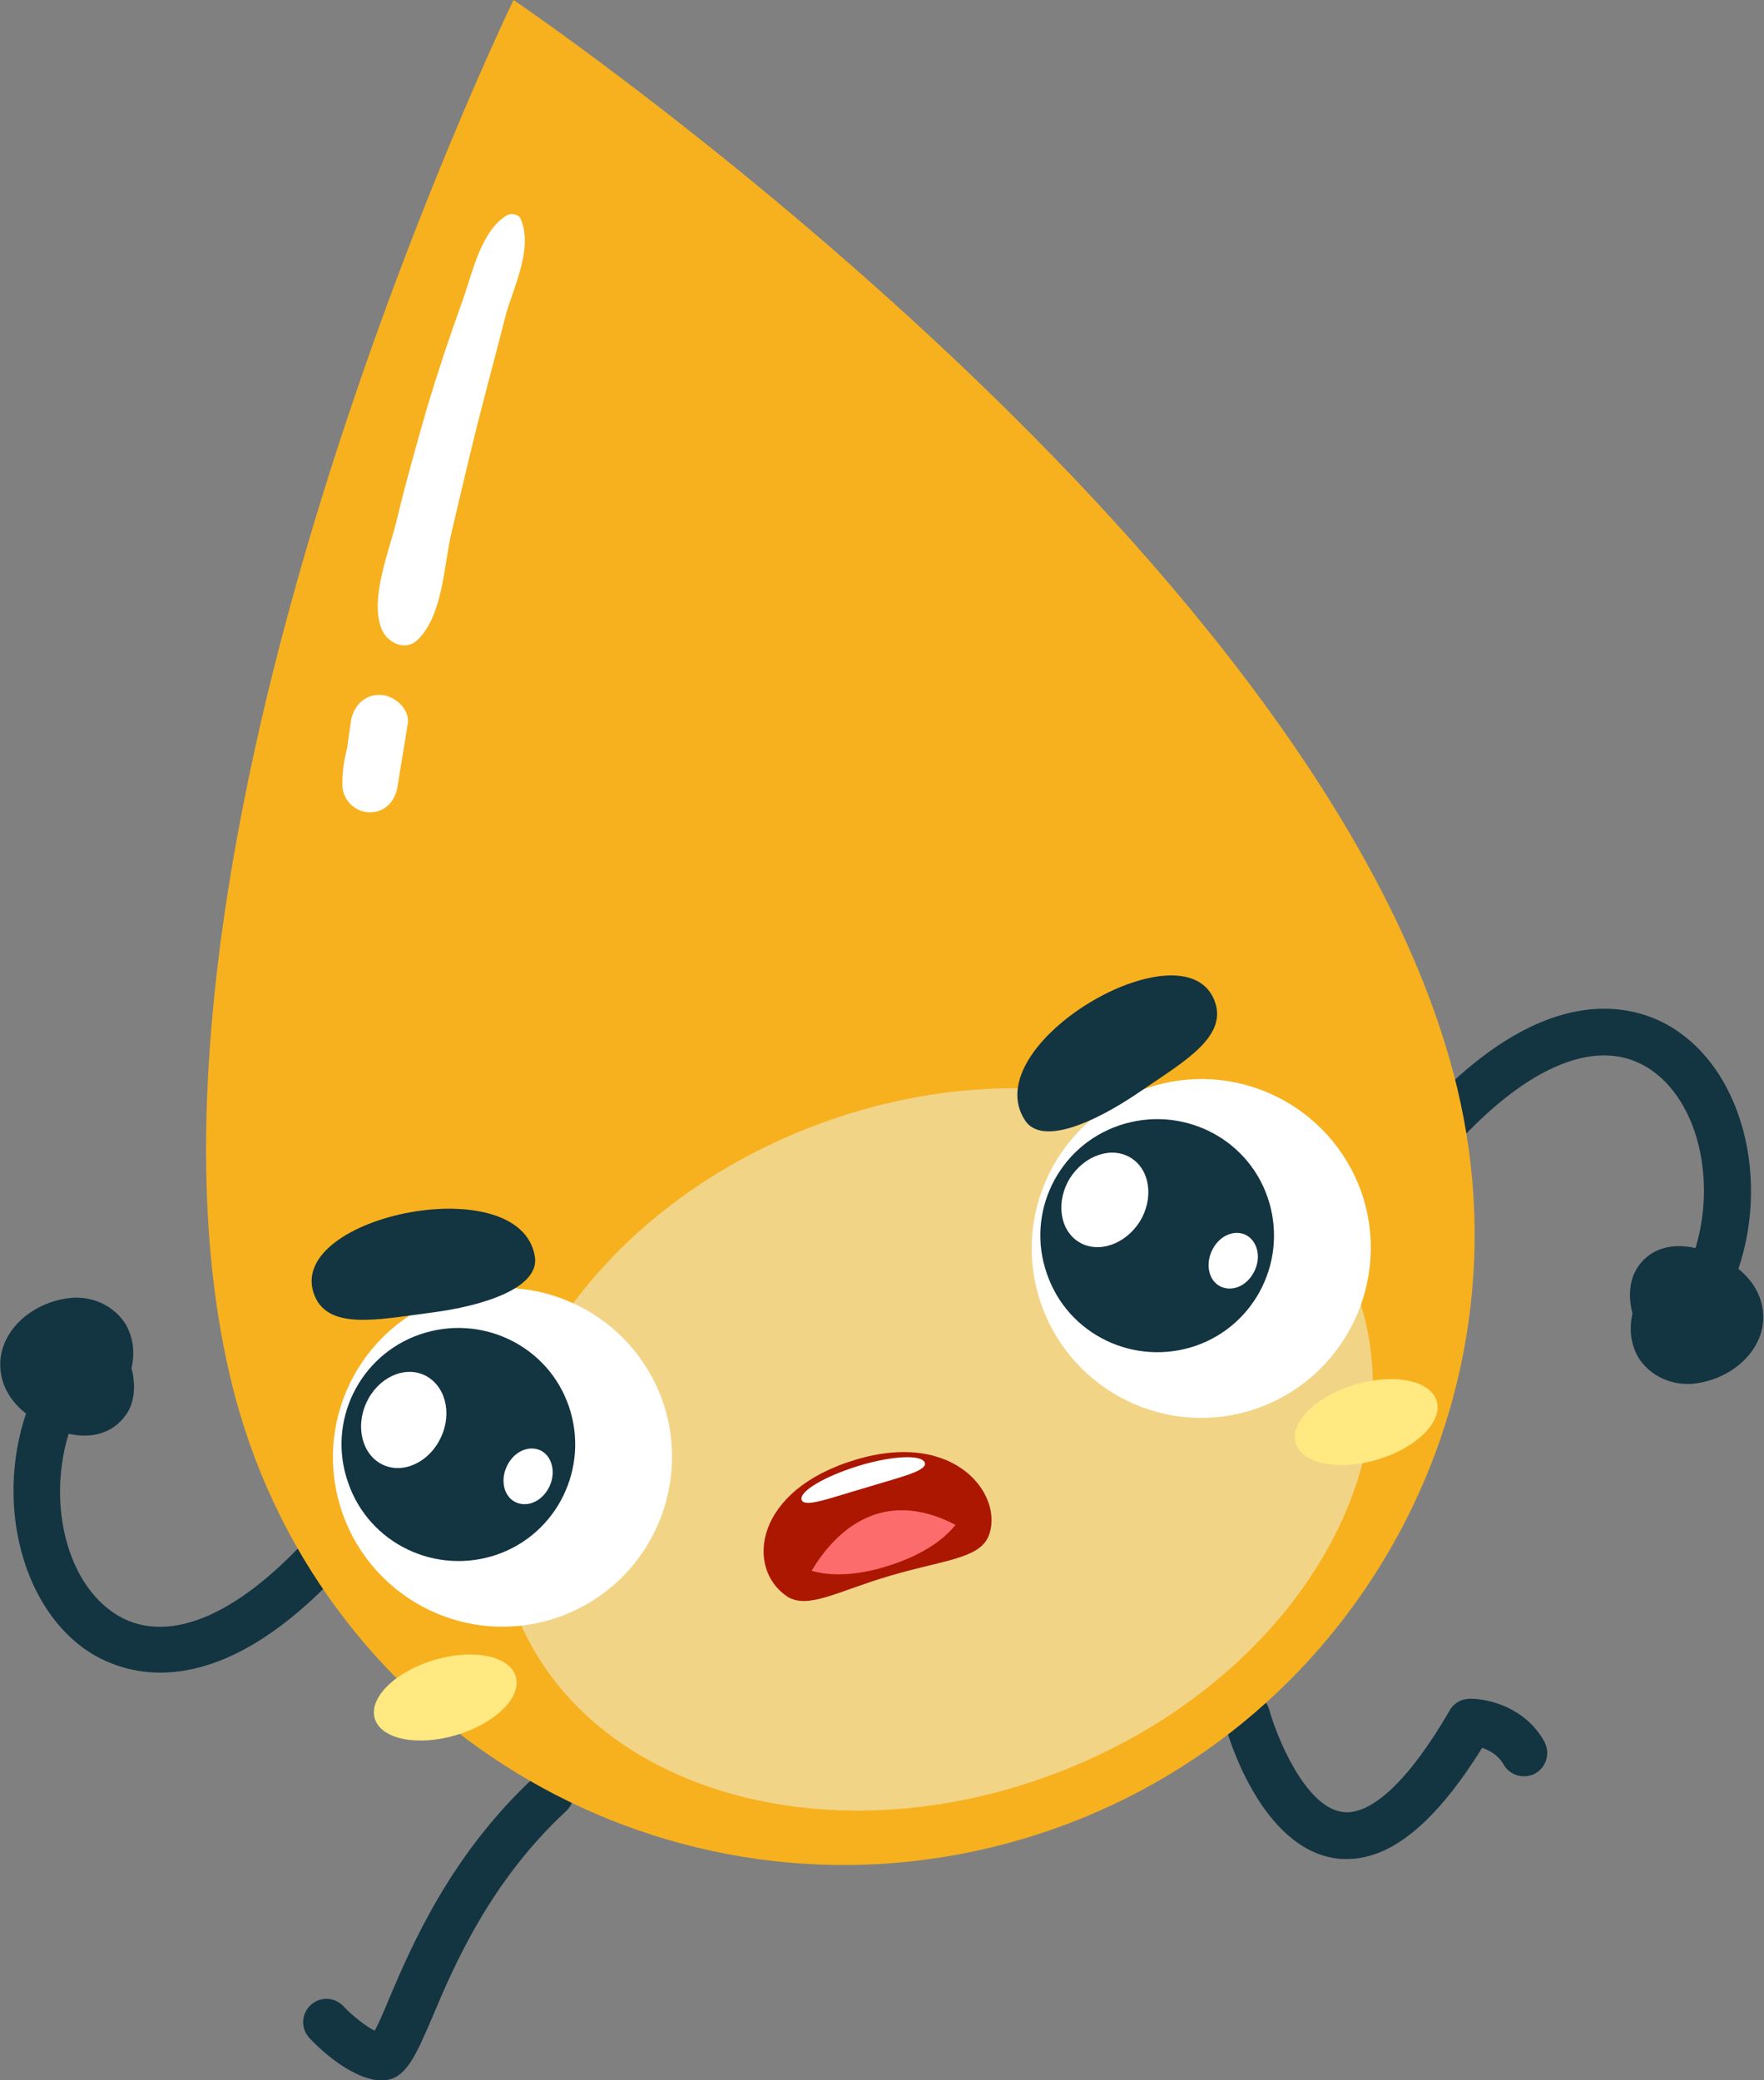 <?xml version="1.0" encoding="utf-8"?>
<!-- Generator: Adobe Illustrator 17.1.0, SVG Export Plug-In . SVG Version: 6.00 Build 0)  -->
<!DOCTYPE svg PUBLIC "-//W3C//DTD SVG 1.1//EN" "http://www.w3.org/Graphics/SVG/1.1/DTD/svg11.dtd">
<svg version="1.1" id="Layer_1" xmlns="http://www.w3.org/2000/svg" xmlns:xlink="http://www.w3.org/1999/xlink" x="0px" y="0px"
	 width="338px" height="398.5px" viewBox="0 0 338 398.5" enable-background="new 0 0 338 398.5" xml:space="preserve">
<rect x="0" y="0" width="338" height="398.5" fill="#808080" stroke="none"/>
<g>
	<g>
		<g>
			<path fill="#133441" d="M73.2,398.5c-0.2,0-0.4,0-0.6,0c-5.9-0.5-12.1-6.8-13.3-8.1c-1.7-1.8-1.6-4.6,0.2-6.3
				c1.8-1.7,4.6-1.6,6.3,0.2c1.7,1.8,4.2,3.8,6,4.7c0.8-1.5,1.8-3.8,2.7-6c4.4-10.4,11.9-27.8,27.9-42.6c1.8-1.7,4.6-1.6,6.3,0.2
				s1.6,4.6-0.2,6.3c-14.6,13.5-21.6,29.8-25.7,39.6C79.6,393.9,77.7,398.5,73.2,398.5z"/>
		</g>
	</g>
	<g>
		<g>
			<path fill="#133441" d="M258.1,356.1c-0.7,0-1.3,0-2-0.1c-14.5-1.9-20.9-23.6-21.5-26.1c-0.7-2.4,0.7-4.8,3.1-5.5
				c2.4-0.7,4.8,0.7,5.5,3.1l0,0c1.3,4.8,6.8,18.7,14.1,19.6c5.5,0.7,12.8-6.2,20.5-19.5c0.8-1.4,2.3-2.2,3.9-2.2
				c3.6,0,10.6,1.7,14.2,8.2c1.2,2.2,0.4,4.9-1.7,6.1c-2.2,1.2-4.9,0.4-6.1-1.7c-1-1.8-2.7-2.7-4.1-3.2
				C275.1,349.1,266.6,356.1,258.1,356.1z"/>
		</g>
	</g>
	<g>
		<g>
			<g>
				<path fill="#133441" d="M30.7,320.4c-6.5,0-11.3-2.4-14-4.2c-14.1-9.6-18.4-33-9.4-51c1.1-2.2,3.8-3.1,6-2c2.2,1.1,3.1,3.8,2,6
					c-7,14.1-4,32.6,6.4,39.7c9.7,6.6,23.5,1.1,38-15.1c1.6-1.8,4.5-2,6.3-0.3c1.8,1.6,2,4.5,0.3,6.3
					C51.7,316,39.6,320.4,30.7,320.4z"/>
			</g>
		</g>
		<g>
			<g>
				<g>
					<path fill="#133441" d="M16.2,275c-2,0-4.3-0.5-7-1.7c-9.8-4.5-9.4-11.6-9-13.7c1-5.8,6.8-10.4,13.6-11
						c4.2-0.3,8.2,1.7,10.3,5.1c0.9,1.6,2,4.4,1.1,8.4c0.7,2.6,0.7,5.4-0.4,7.8C23.4,272.6,20.6,275,16.2,275z"/>
				</g>
			</g>
		</g>
	</g>
	<g>
		<g>
			<g>
				<path fill="#133441" d="M326.7,251.1c-0.7,0-1.4-0.2-2-0.5c-2.2-1.1-3.1-3.8-2-6c7-14.1,4-32.6-6.4-39.7
					c-9.7-6.6-23.5-1.1-38,15.1c-1.6,1.8-4.5,2-6.3,0.3c-1.8-1.6-2-4.5-0.3-6.3c25.3-28.2,43.2-21,49.7-16.5
					c14.1,9.6,18.4,33,9.4,51.1C329.9,250.2,328.3,251.1,326.7,251.1z"/>
			</g>
		</g>
		<g>
			<g>
				<g>
					<path fill="#133441" d="M323.3,265.1c-3.9,0-7.5-2-9.4-5.1c-0.9-1.6-2-4.4-1.1-8.4c-0.7-2.6-0.7-5.4,0.4-7.8
						c1.9-4,7.1-7.2,15.5-3.4c9.8,4.5,9.4,11.6,9,13.7c-1,5.8-6.8,10.4-13.6,11C323.9,265.1,323.6,265.1,323.3,265.1z"/>
				</g>
			</g>
		</g>
	</g>
	<g>
		<g>
			<g>
				<g>
					<path fill="#F7B11E" d="M278.4,205.2c17.3,64.4-21,130.6-85.4,147.9c-64.4,17.3-130.6-21-147.9-85.4C17.9,165.9,98.4,0,98.4,0
						S251.2,103.4,278.4,205.2z"/>
				</g>
			</g>
			<path fill="#F2D487" d="M259.5,246.3c13.3,34-11.9,75.7-56.2,93c-44.3,17.3-91.1,3.8-104.4-30.3c-13.3-34,11.9-75.7,56.2-93
				C199.5,198.7,246.2,212.2,259.5,246.3z"/>
			<g>
				<g>
					<g>
						<path fill="#FFFFFF" d="M99.8,42c-0.4-1-1.8-1.2-2.6-0.8c-5,2.9-6.7,11.1-8.5,16.2c-2.5,6.9-4.8,13.8-6.9,20.8
							c-2,7-4,14-5.7,21.1c-1.4,6-5.2,14.9-3.1,20.9c1,2.9,4.7,4.8,7.2,2.2c4.6-4.8,4.8-13.5,6.2-19.9c1.7-7.1,3.3-14.2,5.1-21.3
							c1.8-7.1,3.7-14.1,5.5-21.2C98.6,54.6,102.1,47.5,99.8,42z"/>
					</g>
				</g>
				<g>
					<g>
						<path fill="#FFFFFF" d="M72.9,133.1c-3.2-0.1-5.3,2.3-5.7,5.3c-0.2,1.7-0.5,3.3-0.7,5c-0.6,2.2-0.9,4.4-0.9,6.7
							c-0.1,2.9,2.2,5.4,5.1,5.5c3.2,0.1,5.1-2.3,5.5-5.1c0.6-3.9,1.3-7.8,1.9-11.7C78.7,135.9,75.6,133.2,72.9,133.1z"/>
					</g>
				</g>
			</g>
		</g>
		<g>
			<g>
				<g>
					<g>
						<g>
							<g>
								<g>
									<g>
										<g>
											<path fill="#FFFFFF" d="M65.6,289.8c5.9,16.9,24.4,25.9,41.3,20c17-5.9,25.9-24.4,20.1-41.3c-5.9-16.9-24.4-25.9-41.3-20
												C68.7,254.3,59.7,272.8,65.6,289.8z"/>
										</g>
									</g>
								</g>
							</g>
						</g>
					</g>
					<g>
						<g>
							<g>
								<path fill="#133441" d="M109,269.4c-4-11.7-16.8-17.8-28.5-13.8c-11.7,4-17.9,16.8-13.8,28.4c4,11.7,16.8,17.8,28.5,13.8
									C106.8,293.8,113,281.1,109,269.4z M84.5,275.3c-2.2,4.8-7.2,7.1-11.1,5.3c-3.9-1.8-5.4-7.1-3.2-11.9
									c2.2-4.8,7.2-7.1,11.1-5.3C85.3,265.3,86.7,270.6,84.5,275.3z M105.3,284.7c-1.3,2.8-4.1,4.1-6.4,3.1
									c-2.3-1-3.1-4.1-1.8-6.9c1.3-2.8,4.1-4.1,6.4-3.1C105.7,278.8,106.6,281.9,105.3,284.7z"/>
							</g>
						</g>
					</g>
					<g>
						<g>
							<g>
								<path fill="#FFFFFF" d="M199.5,249.8c5.9,16.9,24.4,25.9,41.3,20s25.9-24.4,20.1-41.3c-5.9-16.9-24.4-25.9-41.3-20
									C202.6,214.3,193.6,232.8,199.5,249.8z"/>
							</g>
						</g>
					</g>
					<g>
						<g>
							<g>
								<path fill="#133441" d="M242.9,229.4c-4-11.7-16.8-17.8-28.5-13.8c-11.7,4-17.9,16.8-13.8,28.4c4,11.7,16.8,17.8,28.5,13.8
									C240.7,253.8,246.9,241.1,242.9,229.4z M218.4,234c-2.8,4.4-8,6.2-11.7,3.9c-3.7-2.3-4.4-7.8-1.7-12.2
									c2.8-4.4,8-6.2,11.7-3.9C220.4,224.1,221.1,229.6,218.4,234z M240.4,243.4c-1.3,2.8-4.1,4.1-6.4,3.1c-2.3-1-3.1-4.1-1.8-6.9
									c1.3-2.8,4.1-4.1,6.4-3.1C240.9,237.6,241.7,240.7,240.4,243.4z"/>
							</g>
						</g>
					</g>
				</g>
				<g>
					<g>
						<g>
							<path fill="#133441" d="M196.4,214.6c3.1,4.8,12.9,0.8,22.2-5.6c8.3-5.7,17-10.5,14-17.6C226.4,177,186.9,200.1,196.4,214.6z
								"/>
						</g>
					</g>
					<g>
						<g>
							<path fill="#133441" d="M60.1,247.7c2.4,7.2,12.1,5.1,22.1,3.8c11.2-1.4,21.1-5,20.3-10.7C99.9,223.7,55.1,232.8,60.1,247.7z
								"/>
						</g>
					</g>
				</g>
				<g>
					<g>
						<g>
							
								<ellipse transform="matrix(0.958 -0.286 0.286 0.958 -67.028 86.358)" fill="#FFE980" cx="261.9" cy="272.4" rx="14.1" ry="7.5"/>
						</g>
					</g>
					<g>
						<g>
							
								<ellipse transform="matrix(0.958 -0.286 0.286 0.958 -89.501 38.053)" fill="#FFE980" cx="85.4" cy="325.2" rx="14.1" ry="7.5"/>
						</g>
					</g>
				</g>
			</g>
			<g>
				<g>
					<g>
						<path fill="#AB1700" d="M150.8,305.8c-8-5.4-6.3-20.4,13.2-26.2c19.4-5.8,28.5,7.2,25.4,14.7c-1.8,4.3-8.9,4.6-18.7,7.5
							C160.7,304.7,154.8,308.4,150.8,305.8z"/>
					</g>
				</g>
				<g>
					<g>
						<path fill="#FFFFFF" d="M153.6,287.3c-0.5-1.6,4.4-4.5,10.9-6.5c6.5-2,12.2-2.2,12.7-0.6c0.5,1.6-4.9,2.8-11.4,4.8
							C159.2,286.9,154.1,288.9,153.6,287.3z"/>
					</g>
				</g>
				<g>
					<g>
						<path fill="#FD6C6C" d="M155.5,300.9c3.6,1,8.3,1,14.2-0.8c6.6-2,10.9-4.9,13.4-8C168.7,284.6,159.8,293.7,155.5,300.9z"/>
					</g>
				</g>
			</g>
		</g>
	</g>
</g>
</svg>
